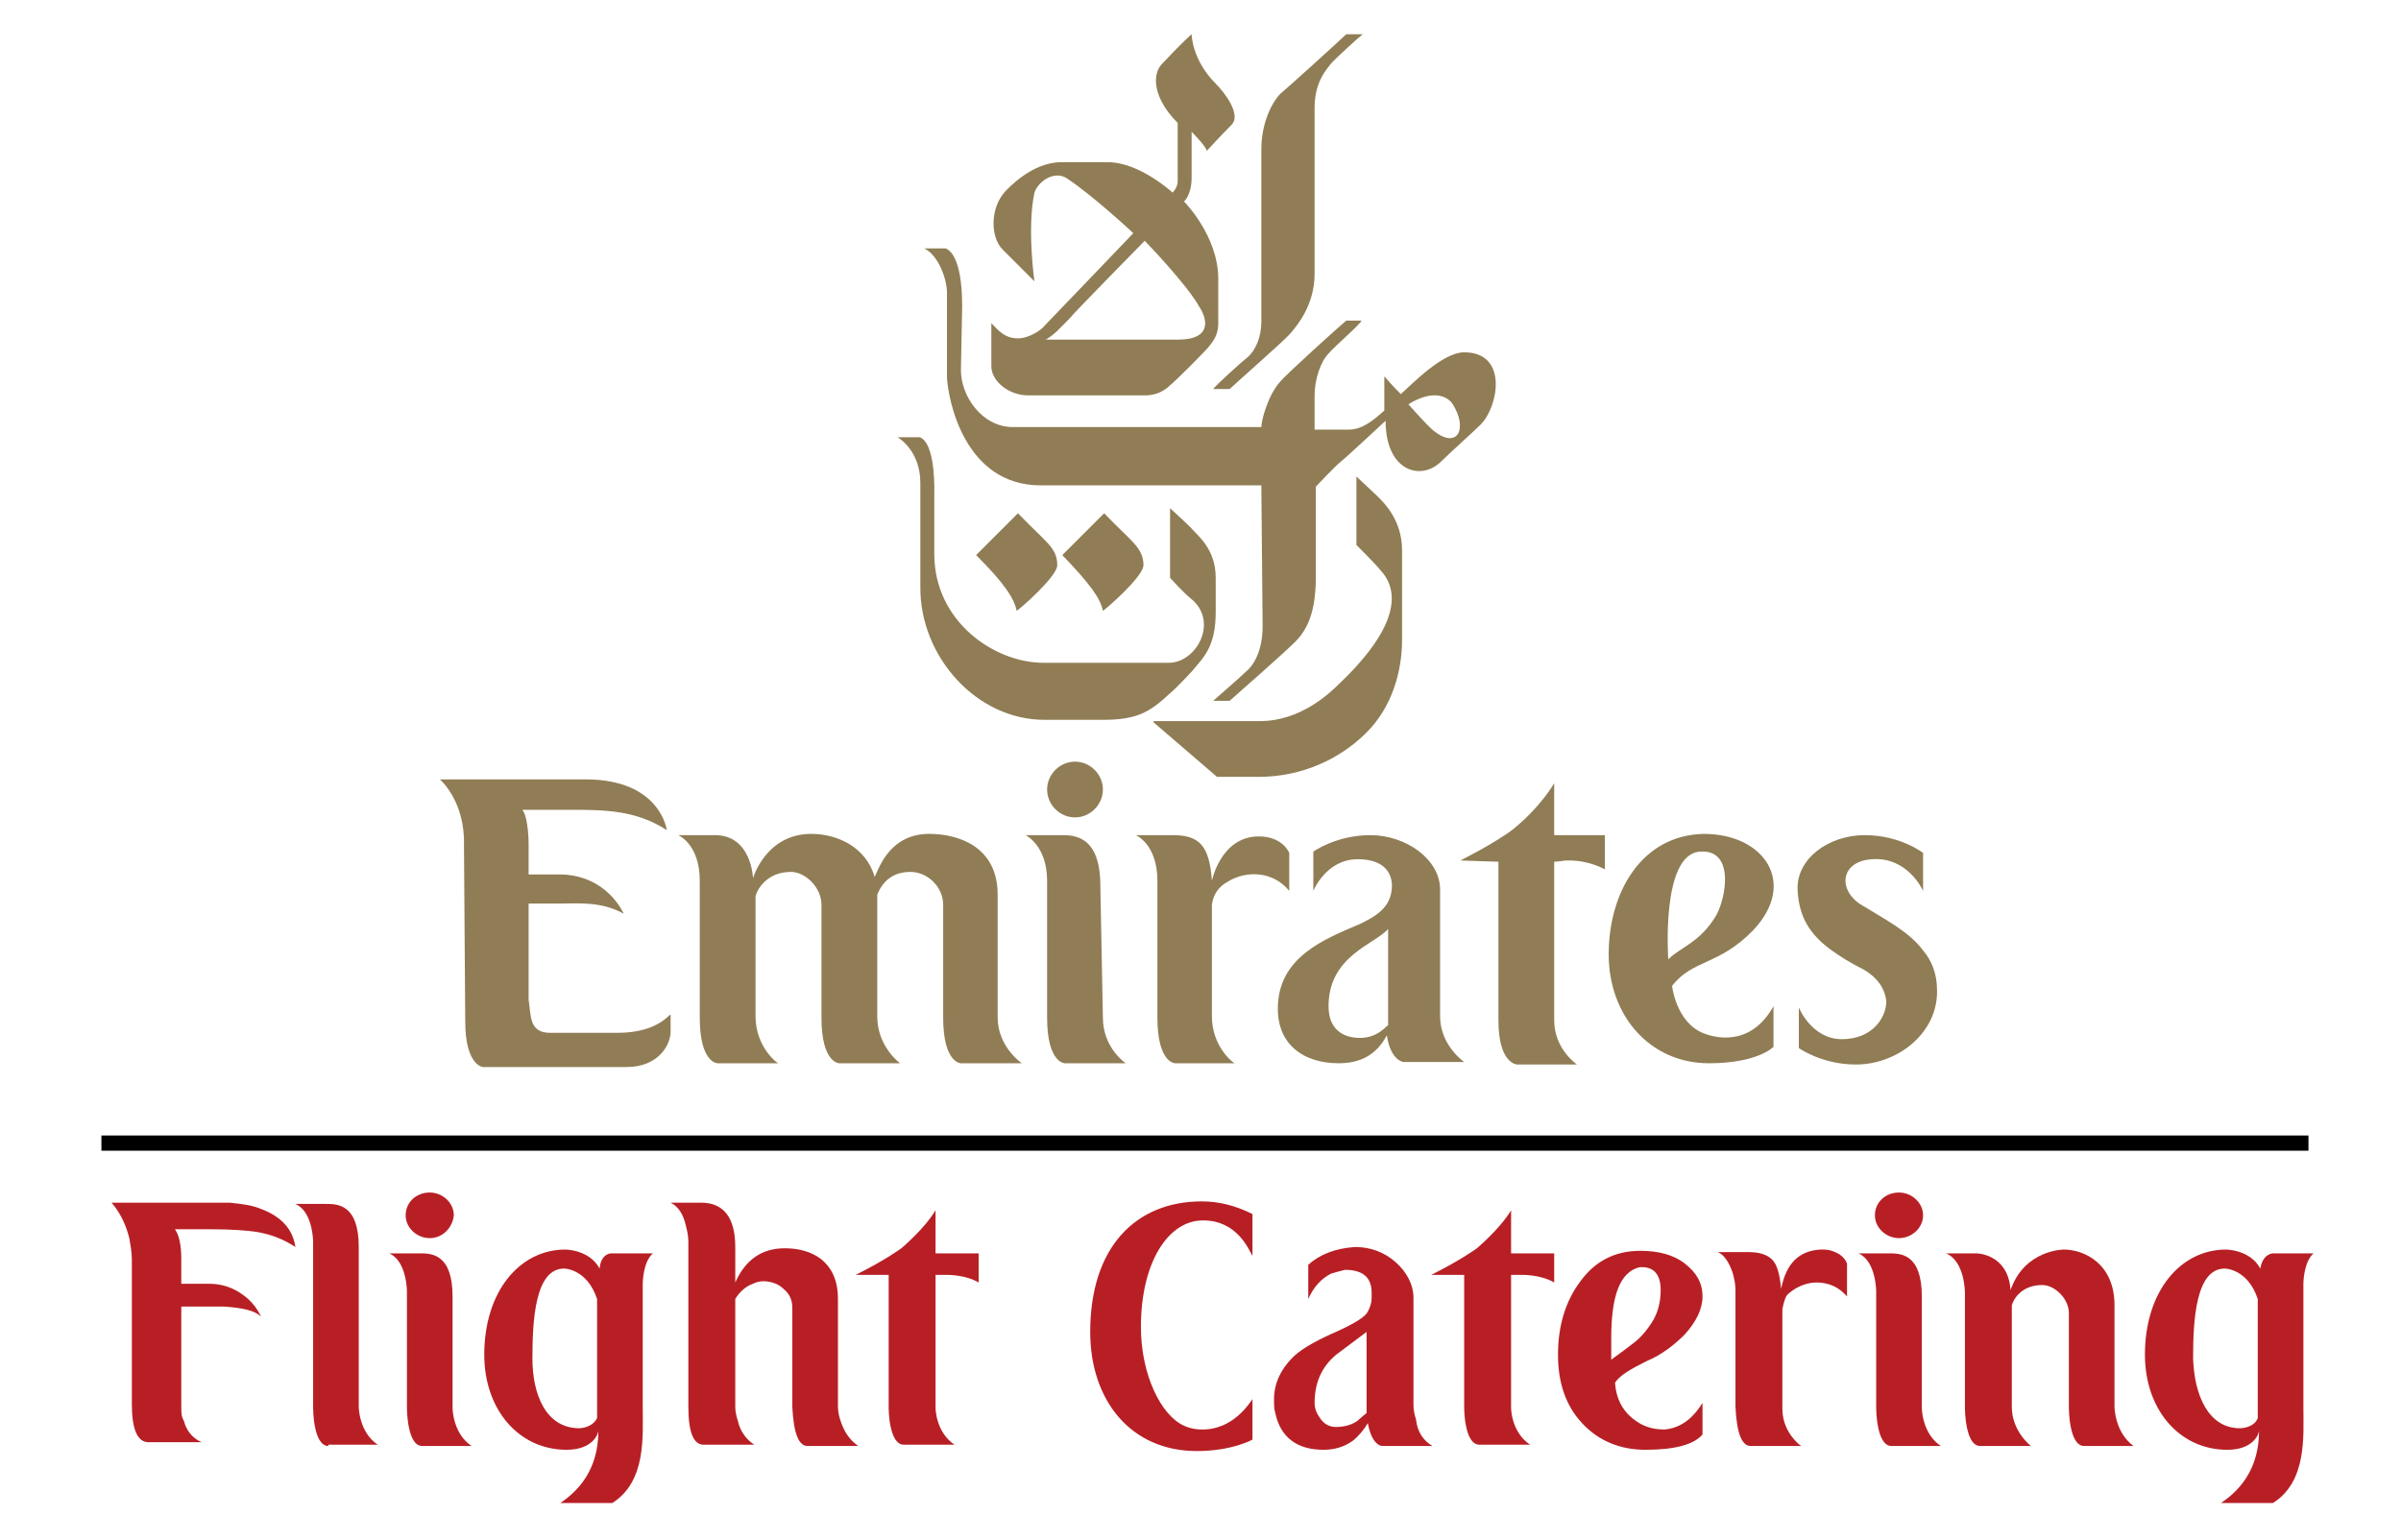 <svg version="1.2" baseProfile="tiny" xmlns="http://www.w3.org/2000/svg" width="189.4" height="121.5" viewBox="0 0 189.4 121.5"><path fill="#907D55" d="M101 7.4c-.6.6-1.5 2.2-1.5 4.4v13.6c0 1.1-.4 2.2-1.1 2.8-.4.3-2.6 2.3-2.7 2.5h1.3c.4-.4 4.4-3.9 4.8-4.4.5-.6 1.9-2.2 1.9-4.7v-13.1c0-2 .9-3 1.4-3.6.5-.5 2-1.9 2.4-2.2h-1.3c-.3.3-4.7 4.3-5.2 4.7"/><path fill="#907D55" d="M91 57l5 4.3h3.3c3.4 0 6.4-1.4 8.5-3.5 2-2 2.8-4.8 2.8-7.3v-7.1c0-2.4-1.5-3.8-1.9-4.2-.2-.2-1.7-1.6-1.7-1.6v5.4s1.6 1.6 1.9 2c1.5 1.6 1.5 4.4-3.2 8.9-.8.8-3.1 3-6.3 3h-8.4zM111.1 31.9s1.4 1.6 2 2.1c1.9 1.5 2.7-.2 1.5-2.1-.3-.5-1.4-1.3-3.5 0m-6.3-4c-.6.6-1.1 2-1.1 3.3v2.7h2.7c1.1 0 2-.8 2.8-1.5v-2.7s.7.8 1.3 1.4c.9-.8 3.3-3.3 5-3.3 3.5 0 2.7 4.3 1.3 5.7-.5.5-2.5 2.3-3.1 2.9-1.6 1.6-4.4.8-4.4-3.2 0 0-3 2.8-3.5 3.2-.5.4-2 2-2 2v7.1c0 3.4-1 4.6-2 5.5-.4.4-4.1 3.7-4.8 4.3h-1.3s2.3-2 2.8-2.5 1.1-1.6 1.1-3.4c0-.4-.1-11.1-.1-11.1h-17.4c-6 0-7.3-6.7-7.4-8.5v-6.7c0-1.1-.7-3-1.8-3.5h1.7c.2.1 1.3.5 1.3 4.6 0 0-.1 4.8-.1 5 0 2.1 1.7 4.5 4.1 4.5h19.6c0-.5.5-2.5 1.5-3.6.5-.6 4.7-4.4 5.2-4.8h1.2c-.1.3-2.2 2.1-2.6 2.6M90.2 44.6c0 .9-3 3.5-3.2 3.6-.2-1-1-2.1-3.2-4.4l3.3-3.3c2.1 2.2 3.1 2.7 3.1 4.1M84.4 25.1c-.9.9-1.1 1.2-1.9 1.7h10.4c2.8 0 2.3-1.7 1.7-2.6-1-1.8-4.3-5.2-4.3-5.2s-5.8 5.9-5.9 6.1m11.5-18.5c.7.7 2.1 2.5 1.2 3.3-.8.8-1.9 2-1.9 2-.1-.4-1.2-1.5-1.2-1.5v3.6c0 1.4-.6 1.9-.6 1.9s2.7 2.7 2.7 6.1v3.5c0 .7-.2 1.2-.7 1.8-.2.3-2.7 2.8-3.1 3.1-.7.7-1.5.8-2 .8h-9.2c-1.5 0-2.9-1.1-2.9-2.3v-3.4c.5.5 1 1.2 2.1 1.2.9 0 1.9-.7 2.1-1 .3-.3 7-7.3 7-7.3s-3.1-2.9-5.2-4.3c-1-.7-2.3.2-2.6 1.1-.6 2.8 0 7 0 7l-2.5-2.5c-1-1-1-3.3.2-4.6.2-.2 2.1-2.3 4.4-2.3h3.7c2.5 0 5.1 2.4 5.1 2.4s.4-.4.4-.9v-4.6c-1.9-1.9-2.1-3.8-1.2-4.7 1.7-1.8 2.3-2.3 2.3-2.3s0 2 1.9 3.9M72.5 34.5h-1.7s1.8 1 1.8 3.6v8.3c0 5.4 4.4 10.4 9.8 10.4h4.6c2.7 0 3.7-.6 5.3-2.1.6-.5 1.4-1.4 1.7-1.7.9-1.1 1.9-1.9 1.9-4.7v-2.7c0-2.3-1.4-3.3-2-4-.4-.4-1.6-1.5-1.6-1.5v5.5s1.1 1.2 1.6 1.6c2.3 1.8.5 5.1-1.7 5.1h-9.9c-3.8 0-8.6-3.2-8.6-8.6v-4.5c.1-4.7-1.2-4.7-1.2-4.7M83.4 44.6c0 .9-3 3.5-3.2 3.6-.2-1-1-2.2-3.2-4.4l3.3-3.3c2.2 2.3 3.1 2.7 3.1 4.1M48.7 81.5h-5.3c-1.7 0-1.5-1.4-1.7-2.6v-7.6h2.4c1.5 0 3.3-.2 5.1.8 0 0-1.3-3.1-5.1-3.1h-2.4v-2.4s0-2.1-.5-2.7h3.5c3 0 5.4 0 7.9 1.6 0 0-.5-4-6.4-4h-11.5s2 1.7 1.9 5.2l.1 13.9c0 3.5 1.4 3.6 1.4 3.6h11.3c2.6 0 3.5-1.8 3.5-2.8v-1.3c0-.3-.8 1.4-4.2 1.4M78.7 80.3v-9.7c0-3.8-3.1-4.8-5.4-4.8-3 0-3.9 2.5-4.3 3.4-.7-2.4-3-3.4-5-3.4-3.6 0-4.6 3.5-4.6 3.5s-.1-3.4-3-3.4h-2.9s1.7.7 1.7 3.6v10.8c0 3.6 1.4 3.6 1.4 3.6h4.8c-.1 0-1.8-1.3-1.8-3.7v-9.5c.1-.4.8-1.9 2.8-1.9 1.1 0 2.4 1.2 2.4 2.6v8.9c0 3.6 1.4 3.6 1.4 3.6h4.8s-1.8-1.3-1.8-3.7v-9.6c.2-.5.8-1.8 2.6-1.8 1.4 0 2.6 1.2 2.6 2.6v8.9c0 3.6 1.4 3.6 1.4 3.6h4.8s-1.9-1.3-1.9-3.6"/><path fill="#907D55" d="M87 80.3c0 2.4 1.8 3.6 1.8 3.6h-4.8s-1.4 0-1.4-3.6v-10.8c0-2.8-1.7-3.6-1.7-3.6h2.8c1 0 3.1 0 3.1 4l.2 10.4zM101.7 67.3s-.5-1.3-2.4-1.3c-3 0-3.7 3.5-3.7 3.5-.2-2.8-1-3.6-3.1-3.6h-2.9s1.7.7 1.7 3.6v10.8c0 3.6 1.4 3.6 1.4 3.6h4.7c-.1 0-1.8-1.3-1.8-3.7v-8.8c.1-.8.5-1.4 1.2-1.8 1.6-1 3.7-.8 4.9.7v-3zM123.8 67.9c1.6 0 2.8.7 2.8.7v-2.7h-4v-4.1s-1 1.8-3.2 3.6c-1.4 1.1-4.2 2.5-4.2 2.5l3 .1v12.5c0 3.5 1.5 3.5 1.5 3.5h4.7s-1.8-1.2-1.8-3.5v-12.5c1.3-.1.4-.1 1.2-.1M135.4 72.2c.8-1.5 1.4-5.2-1.3-5-3.1.2-2.5 8.5-2.5 8.5 1-1 2.5-1.3 3.8-3.5m2.9 1.2c-2.7 2.8-4.8 2.3-6.4 4.4 0 0 .3 2.8 2.4 3.7.7.3 3.7 1.3 5.6-2.1v3.2s-1.2 1.3-5.1 1.3c-4.6 0-7.9-3.7-7.9-8.6 0-4.9 2.6-9.4 7.5-9.5 4.8 0 7.4 3.9 3.9 7.6M84.8 64.5c1.2 0 2.2-1 2.2-2.2 0-1.2-1-2.2-2.2-2.2s-2.2 1-2.2 2.2c0 1.2 1 2.2 2.2 2.2M148.8 79c0 1.3-1.1 3-3.5 3s-3.4-2.5-3.4-2.5v3.2s1.8 1.3 4.5 1.3c3.3 0 6.5-2.5 6.4-5.9 0-1.2-.4-2.3-1.1-3.1-1.1-1.5-3.1-2.5-4.7-3.5-2.2-1.2-1.9-3.9 1.3-3.7 2.4.2 3.4 2.5 3.4 2.5v-3s-1.8-1.4-4.6-1.4c-2.9 0-5.4 1.9-5.3 4.3.1 2.1.9 3.5 2.7 4.8.7.5 1.5 1 2.5 1.5 1.2.7 1.7 1.6 1.8 2.5M109.8 69.9c0 1.8-1.5 2.5-2.5 3-2.8 1.2-6.5 2.6-6.5 6.7 0 2.8 2 4.3 4.8 4.3 2.2 0 3.2-1.1 3.8-2.2.3 2 1.3 2.1 1.3 2.1h4.8s-1.9-1.3-1.9-3.6v-10c0-2.4-2.7-4.3-5.5-4.3-2.7 0-4.5 1.3-4.5 1.3v3.1s1-2.5 3.5-2.5c2.1 0 2.7 1.1 2.7 2.1m-2.5 12c-1.5 0-2.5-.8-2.5-2.5 0-4 3.7-4.9 4.7-6.1v7.6c-.1 0-.8 1-2.2 1"/><path d="M8 89.6h174.1v1.2h-174.1z"/><path fill="#B81F25" d="M94.9 96.3c-2.8 0-4.9 3.4-4.9 8.4 0 3.8 1.6 7 3.4 7.8.8.4 3.4.9 5.4-2.1v3.2s-1.6.9-4.4.9c-5.2 0-8.4-4-8.4-9.4 0-6.7 3.6-10.3 8.8-10.3 1.3 0 2.6.3 4 1v3.3c-.3-.5-1.2-2.8-3.9-2.8M23.3 98.4c-.9-.6-1.9-1-3.1-1.2-.7-.1-1.9-.2-3.5-.2h-2.9c.3.4.5 1.2.5 2.3v2h2.2c1 0 1.9.3 2.7.9.7.5 1.1 1.1 1.4 1.7-.5-.5-1.5-.7-2.9-.8h-3.4v7.9c0 .4 0 .8.2 1.1.2.8.7 1.4 1.4 1.7h-4.3c-.8-.1-1.2-1.1-1.2-3v-11.4c0-.6-.1-1.1-.2-1.7-.3-1.2-.8-2.1-1.4-2.8h9.3c1 .1 1.8.2 2.5.5 1.6.6 2.5 1.6 2.7 3M67.7 114.1h-4c-.7 0-1.1-1-1.2-3.1v-7.8c0-.6-.2-1.1-.7-1.5-.4-.4-1-.6-1.6-.6-.3 0-.6.1-.8.2-.6.2-1.1.7-1.4 1.2v8.5c0 .4.1.8.2 1.1.2.9.7 1.5 1.3 1.9h-4c-.8 0-1.2-1-1.2-3v-13c0-.5-.1-.9-.2-1.3-.2-.9-.6-1.5-1.2-1.8h2.4c1.8 0 2.7 1.2 2.7 3.5v2.8c.8-1.8 2.1-2.7 3.9-2.7 1.2 0 2.1.3 2.8.8.9.7 1.4 1.7 1.4 3.2v8.5c0 .4.1.8.2 1.1.3.9.7 1.5 1.4 2M107.8 111.5v-6.4l-2.4 1.8c-1.2 1-1.7 2.3-1.7 3.8 0 .5.2.9.5 1.3s.7.6 1.2.6c.7 0 1.3-.2 1.7-.5-.1.1.2-.2.7-.6m5.2 2.6h-4c-.5-.1-.9-.7-1.1-1.8-.3.5-.7 1-1.2 1.4-.7.5-1.5.7-2.3.7-2.1 0-3.4-1-3.8-2.9-.1-.3-.1-.7-.1-1.1 0-1.3.6-2.5 1.7-3.5.7-.6 1.8-1.2 3.4-1.9 1.3-.6 2.1-1.1 2.3-1.5.2-.4.3-.7.3-1.1v-.4c0-1.2-.7-1.8-2.1-1.8-.4.1-.8.2-1.1.3-.8.4-1.4 1.1-1.8 2v-2.7c.9-.8 2.1-1.3 3.7-1.4 1.2 0 2.3.4 3.2 1.2.9.8 1.4 1.8 1.4 2.8v8.5c0 .4.1.8.2 1.1.1 1 .6 1.7 1.3 2.1M130.4 104.2c.4-.7.6-1.5.6-2.4 0-1.3-.6-1.9-1.7-1.8-1.5.4-2.2 2.2-2.2 5.6v1.7c.1-.1.7-.5 1.6-1.2.7-.5 1.2-1.1 1.7-1.9m3.9 6.5v2.5c-.7.8-2.2 1.2-4.5 1.2-2 0-3.7-.7-5-2.1-1.3-1.4-1.9-3.2-1.9-5.4 0-2.3.6-4.2 1.7-5.7 1.2-1.7 2.8-2.5 4.8-2.5 1.4 0 2.6.3 3.5 1 .9.7 1.4 1.5 1.4 2.6 0 1-.5 2-1.4 3-.8.8-1.8 1.6-3 2.1-1.2.6-2.1 1.1-2.5 1.7.1 1.5.8 2.6 2.1 3.3.6.3 1.2.4 1.8.4 1.2-.1 2.2-.8 3-2.1"/><path fill="#B81F25" d="M145.7 102.3c-.6-.7-1.4-1.1-2.4-1.1-.6 0-1.2.2-1.7.5-.3.2-.6.4-.7.6-.1.2-.2.5-.3 1v7.8c0 .8.2 1.5.7 2.2.3.4.6.7.8.8h-4c-.7 0-1.1-1-1.2-3.1v-9.2c0-.5-.1-.9-.2-1.3-.3-.9-.7-1.5-1.2-1.7h2.4c.9 0 1.5.2 1.9.6.4.4.6 1.2.7 2.3.4-2 1.4-3 3.1-3.1.3 0 .6 0 .9.1.6.2 1 .5 1.2 1v2.6zM25.9 114.1c-1.2 0-1.2-3-1.2-3v-13.1s0-2.4-1.4-3h2.4c.9 0 2.6 0 2.6 3.4v12.6s0 2 1.5 3h-3.9zM122.6 101.2c-1-.6-2.4-.6-2.4-.6h-1v10.5s0 1.9 1.5 2.9h-4c-1.2 0-1.2-2.9-1.2-2.9v-10.5h-2.6c2.4-1.2 3.6-2.1 3.6-2.1s1.8-1.5 2.7-3v3.4h3.4v2.3zM77.2 101.2c-1-.6-2.4-.6-2.4-.6h-1v10.5s0 1.9 1.5 2.9h-4c-1.2 0-1.2-2.9-1.2-2.9v-10.5h-2.6c2.4-1.2 3.6-2.1 3.6-2.1s1.8-1.5 2.7-3v3.4h3.4v2.3zM149.2 114.1c-1.2 0-1.2-3-1.2-3v-9.2s0-2.4-1.4-3h2.4c.9 0 2.6 0 2.6 3.4v8.8s0 2 1.5 3h-3.9zm.6-16.4c-1 0-1.9-.8-1.9-1.8s.8-1.8 1.9-1.8c1 0 1.9.8 1.9 1.8s-.9 1.8-1.9 1.8M33.3 114.1c-1.2 0-1.2-3-1.2-3v-9.2s0-2.4-1.4-3h2.4c.9 0 2.6 0 2.6 3.4v8.8s0 2 1.5 3h-3.9zm.6-16.4c-1 0-1.9-.8-1.9-1.8s.8-1.8 1.9-1.8c1 0 1.9.8 1.9 1.8-.1 1-.9 1.8-1.9 1.8"/><path fill="#B81F25" d="M164.4 114.1c-1.2 0-1.2-3-1.2-3v-7.5c0-1.1-1.1-2.2-2.1-2.2-1.7 0-2.3 1.2-2.4 1.6v8c0 1.9 1.4 3 1.5 3.1h-4c-1.2 0-1.2-3-1.2-3v-9.1s0-2.5-1.5-3.1h2.4s2.5 0 2.7 2.9c1.1-3.2 4.2-3.2 4.2-3.2 1.6 0 4 1.1 4 4.4v8s0 2 1.5 3.1h-3.9zM176.7 112.7s1.1 0 1.4-.8v-9.4c-.8-2.4-2.6-2.4-2.6-2.4-2.3 0-2.5 4.1-2.5 7.1.1 2.9 1.2 5.5 3.7 5.5m2.6-13.8h3.2c-.8.7-.8 2.4-.8 2.4v9.7c0 2.3.3 5.9-2.4 7.6h-4.1c2.4-1.6 3-3.8 3-5.7 0 .2-.4 1.5-2.5 1.5-3.8 0-6.5-3.2-6.5-7.5 0-5 2.8-8.3 6.4-8.3 0 0 1.9 0 2.7 1.5.2-1.2 1-1.2 1-1.2M45.7 112.7s1 0 1.4-.8v-9.4c-.8-2.4-2.6-2.4-2.6-2.4-2.3 0-2.5 4.1-2.5 7.1 0 2.9 1.1 5.5 3.7 5.5m2.5-13.8h3.3c-.8.7-.8 2.4-.8 2.4v9.7c0 2.3.3 5.9-2.4 7.6h-4.1c2.4-1.6 3-3.8 3-5.7 0 .2-.4 1.5-2.5 1.5-3.8 0-6.5-3.2-6.5-7.5 0-5 2.8-8.3 6.4-8.3 0 0 1.9 0 2.7 1.5.1-1.2.9-1.2.9-1.2"/></svg>